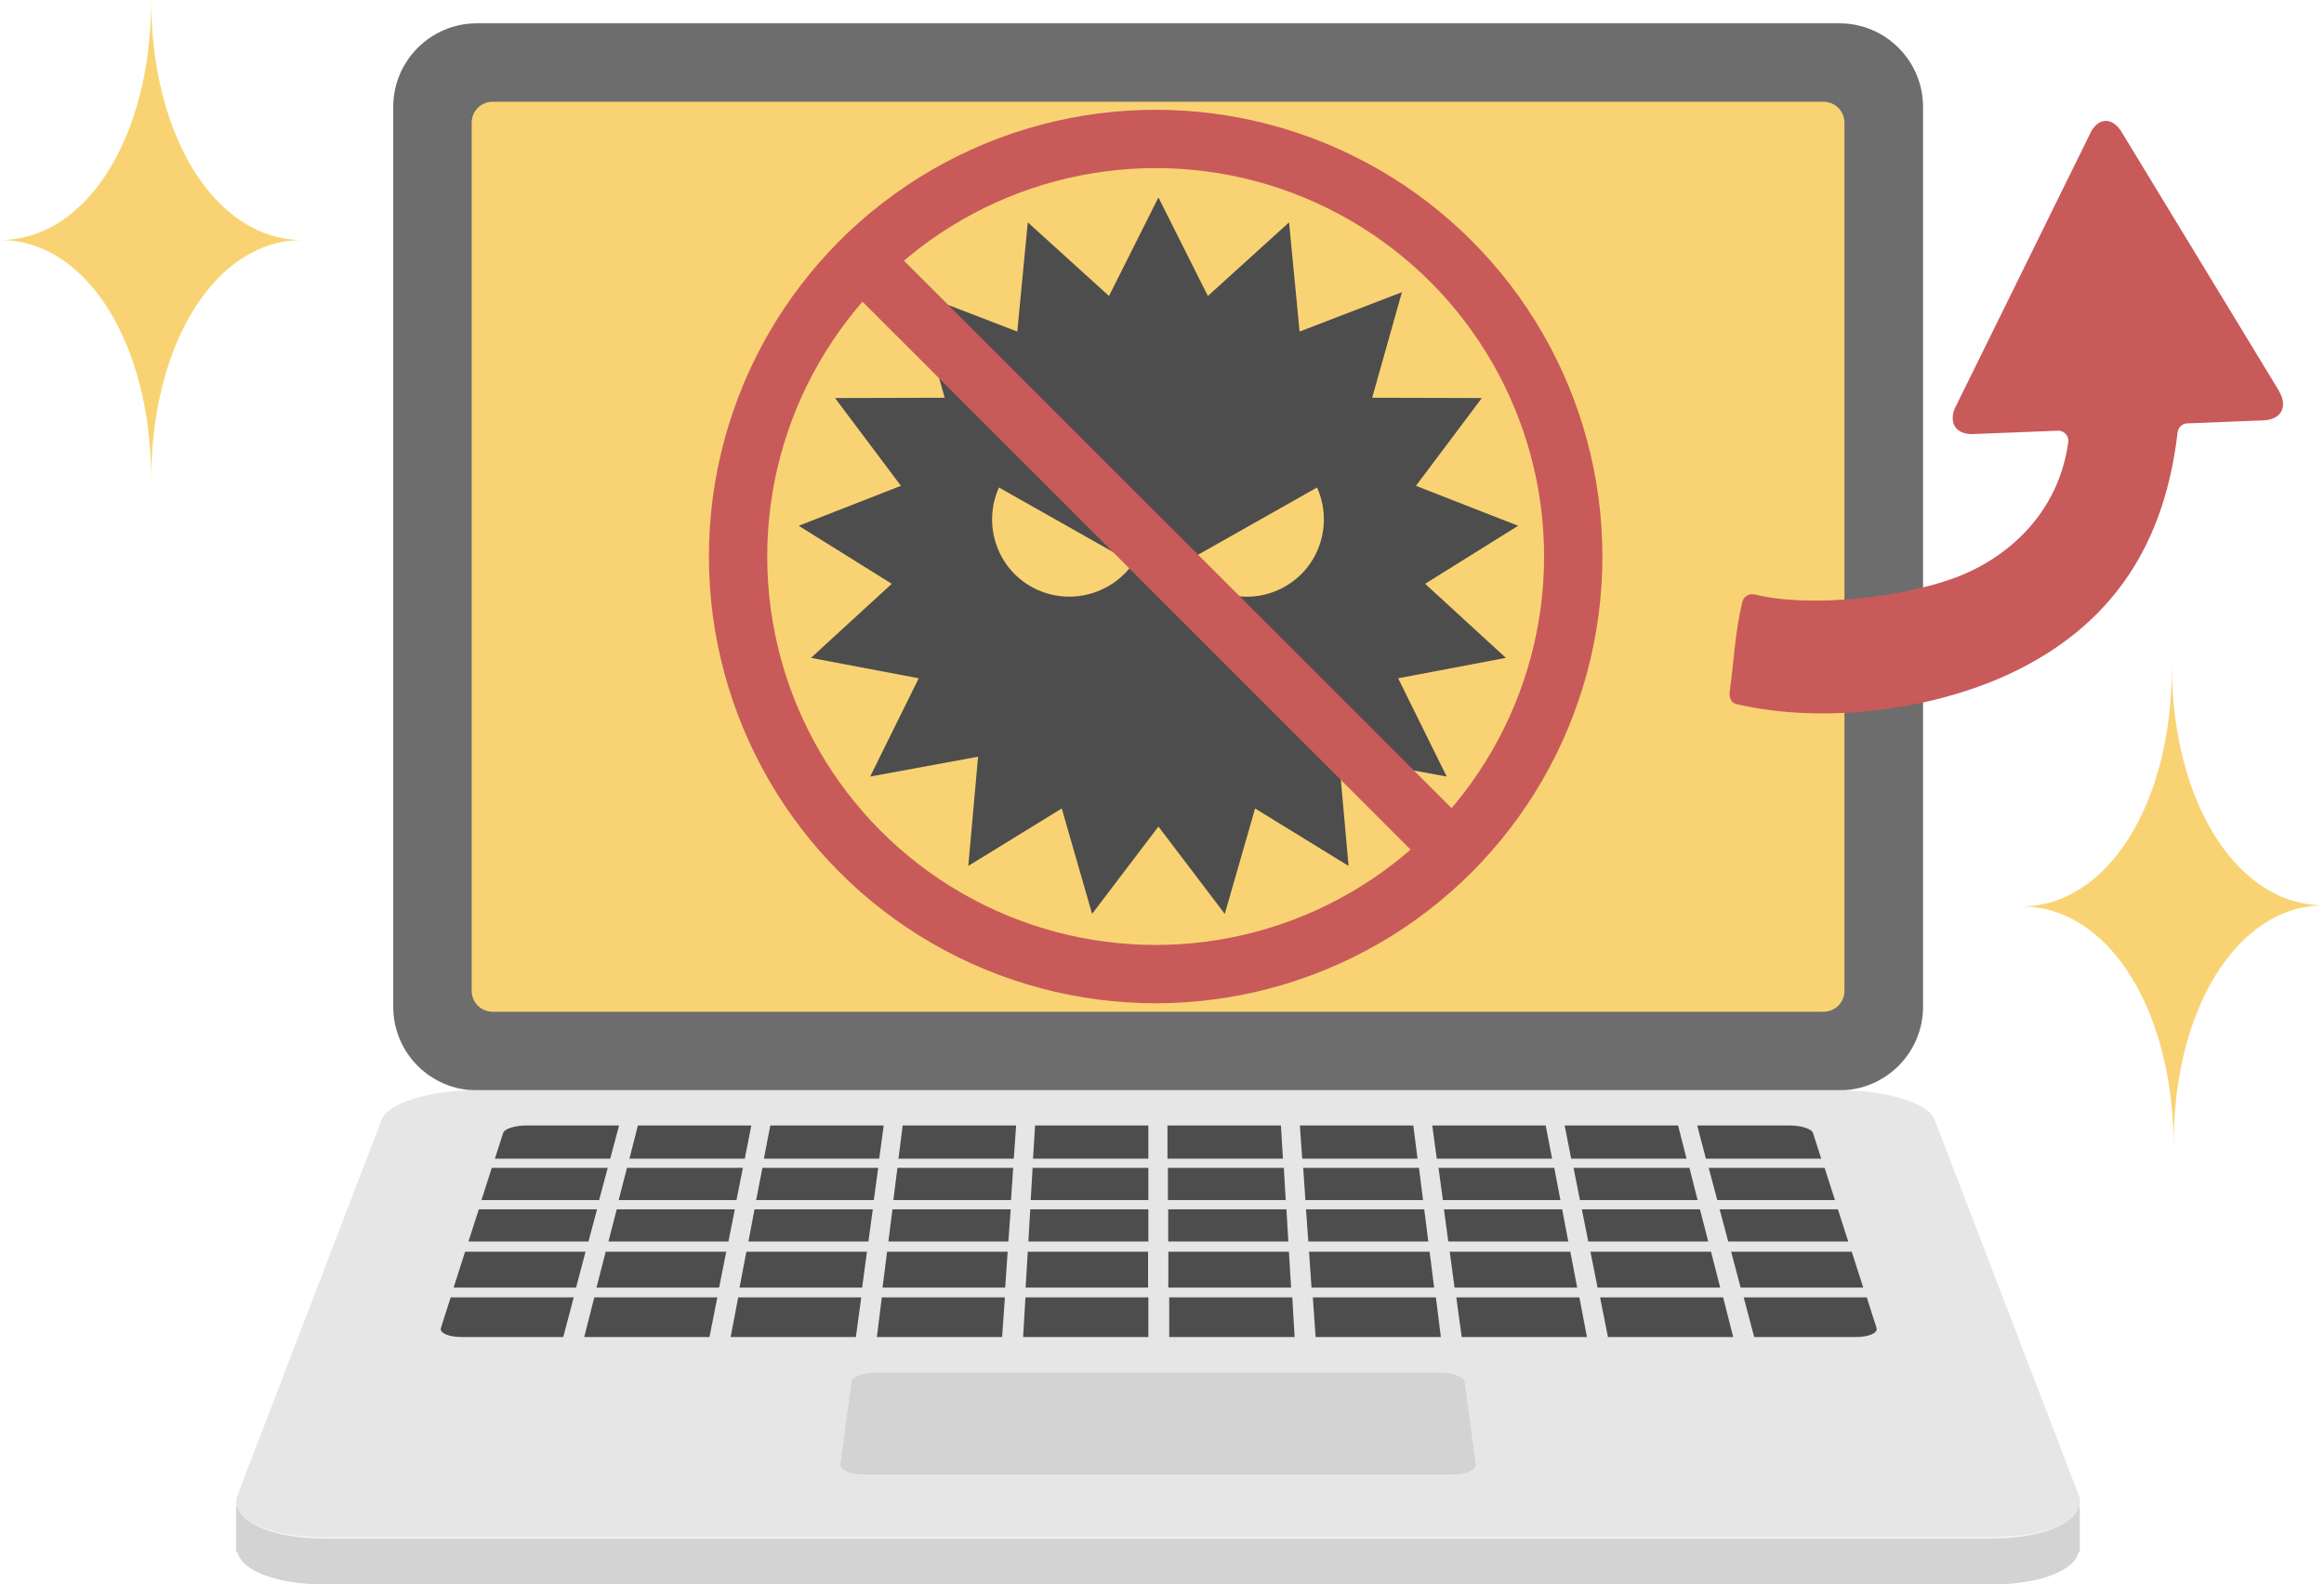 <svg viewBox="0 0 159.39 108.67" xmlns="http://www.w3.org/2000/svg"><path d="m32.69 1.6h93.47c3.16 0 5.73 2.57 5.73 5.73v61.72c0 3.16-2.57 5.73-5.73 5.73h-93.47c-3.16 0-5.72-2.57-5.72-5.72v-61.73c0-3.16 2.57-5.73 5.73-5.73z" fill="#6d6d6d"/><path d="m16.29 103.29h-.09v3.16h.09c.26 1.26 2.66 2.22 5.96 2.22h114.34c3.3 0 5.71-.95 5.96-2.22h.09v-3.16h-.09c-.26 1.26-2.66 2.22-5.96 2.22h-114.33c-3.3 0-5.71-.95-5.96-2.22z" fill="#d3d3d3" fill-rule="evenodd"/><path d="m33.78 6.98h91.29c.79 0 1.43.64 1.43 1.43v59.55c0 .79-.64 1.43-1.43 1.43h-91.29c-.79 0-1.43-.64-1.43-1.43v-59.55c0-.79.64-1.43 1.43-1.43z" fill="#f9d373"/><g fill-rule="evenodd"><path d="m32.68 74.77h93.5c3.16 0 6.07.88 6.49 1.99l9.9 25.79c.6 1.58-2.03 2.89-5.9 2.89h-114.48c-3.87 0-6.51-1.3-5.9-2.89l9.9-25.79c.42-1.11 3.33-1.99 6.49-1.99z" fill="#e6e6e6"/><path d="m60.1 94.14h38.64c.9 0 1.66.29 1.71.64l.76 5.65c.05.38-.67.7-1.6.7h-40.37c-.94 0-1.65-.31-1.6-.7l.76-5.65c.05-.35.81-.64 1.71-.64z" fill="#d3d3d3"/><g fill="#4d4d4d"><path d="m36.13 77.19c-.81 0-1.53.23-1.62.51l-.57 1.77h7.91l.61-2.28h-6.32zm7.62 0-.58 2.28h7.91l.45-2.28zm9.08 0-.44 2.28h7.91l.31-2.28zm9.08 0-.29 2.28h7.91l.16-2.28zm9.08 0-.14 2.28h7.91v-2.28s-7.77 0-7.77 0zm9.08 0v2.28h7.92l-.14-2.28h-7.79zm9.08 0 .16 2.28h7.91l-.29-2.28zm9.08 0 .31 2.28h7.91l-.44-2.28zm9.08 0 .45 2.28h7.91l-.58-2.28zm17.6 2.28-.57-1.77c-.09-.28-.82-.51-1.62-.51h-6.32l.6 2.28zm-91.18.63-.71 2.21h8.07l.59-2.21zm16.78 2.21.44-2.21h-7.95l-.57 2.21h8.07zm9.42 0 .3-2.21h-7.94l-.43 2.21zm9.41 0 .15-2.21h-7.94l-.28 2.21zm9.42 0v-2.21s-7.94 0-7.94 0l-.13 2.21zm9.42 0-.13-2.21h-7.95v2.21zm9.42 0-.28-2.21h-7.94l.15 2.21zm9.42 0-.42-2.21h-7.94l.3 2.21h8.07zm9.41 0-.56-2.21h-7.95l.44 2.21zm9.42 0-.71-2.21h-7.95l.59 2.21zm-93.01.63-.71 2.21h8.23l.59-2.21zm17.12 2.21.44-2.21h-8.1l-.57 2.21zm9.6 0 .3-2.21h-8.11l-.42 2.21zm9.6 0 .16-2.21h-8.11l-.28 2.21zm9.6 0v-2.21s-8.1 0-8.1 0l-.13 2.21zm9.6 0-.13-2.21h-8.11v2.21zm9.6 0-.28-2.21h-8.11l.16 2.21zm9.6 0-.42-2.21h-8.11l.3 2.21zm9.6 0-.57-2.21h-8.1l.44 2.21zm9.6 0-.71-2.21h-8.11l.59 2.21zm-94.86.7-.79 2.46h8.4l.65-2.46h-8.27zm17.42 2.46.49-2.46h-8.27l-.63 2.46h8.4zm9.81 0 .33-2.46h-8.27l-.47 2.46h8.4zm9.81 0 .17-2.46h-8.27l-.31 2.46zm9.8 0v-2.46s-8.25 0-8.25 0l-.15 2.46zm9.81 0-.15-2.46h-8.27v2.46zm9.81 0-.31-2.46h-8.27l.17 2.46zm9.81 0-.47-2.46h-8.27l.33 2.46h8.4zm9.81 0-.63-2.46h-8.27l.49 2.46h8.4zm9.81 0-.79-2.46h-8.27l.65 2.46h8.4zm-96.88.67-.67 2.1c-.11.34.52.62 1.41.62h6.98l.72-2.72zm9.16 2.72h8.59l.54-2.72h-8.44zm10.03 0h8.6l.37-2.72h-8.44l-.52 2.72zm10.03 0h8.6l.19-2.72h-8.44l-.34 2.72zm10.03 0h8.6v-2.72s-8.43 0-8.43 0l-.16 2.72zm10.03 0h8.6l-.16-2.72h-8.44zm10.03 0h8.6l-.34-2.72h-8.44l.19 2.72zm10.03 0h8.59l-.52-2.72h-8.44zm10.03 0h8.59l-.69-2.72h-8.44zm10.03 0h6.98c.89 0 1.52-.28 1.41-.62l-.67-2.1h-8.44z"/><path d="m79.43 13.58-3.37 6.72-5.57-5.05-.72 7.49-7.02-2.7 2.04 7.24-7.52.02 4.52 6.02-7.01 2.74 6.38 3.98-5.54 5.08 7.39 1.4-3.33 6.74 7.4-1.36-.67 7.49 6.41-3.94 2.08 7.23 4.55-5.99 4.55 5.99 2.08-7.23 6.41 3.94-.67-7.49 7.4 1.36-3.33-6.74 7.39-1.4-5.54-5.08 6.38-3.98-7.01-2.74 4.52-6.02-7.52-.02 2.04-7.24-7.02 2.7-.72-7.49-5.57 5.05-3.37-6.72zm10.9 19.86c1.11 2.48.19 5.44-2.22 6.8-2.4 1.36-5.42.63-6.99-1.6l9.2-5.2zm-21.81 0 9.2 5.2c-1.56 2.23-4.58 2.95-6.99 1.6-2.41-1.36-3.33-4.32-2.22-6.8z"/></g></g><path d="m59.5 18.21 39.24 39.23" fill="none" stroke="#c95a5a" stroke-linecap="round" stroke-miterlimit="10" stroke-width="4"/><circle cx="79.26" cy="38.17" fill="none" r="28.64" stroke="#c95a5a" stroke-linecap="round" stroke-miterlimit="10" stroke-width="4"/><g fill-rule="evenodd"><path d="m156.28 26.77-10.76-17.7c-.61-1-1.49-1.03-2.06-.13l-9.42 19.13c-.37 1.01.17 1.75 1.29 1.7l5.82-.23c.41-.02.76.36.7.78-.68 5-4.3 8.04-7.83 9.33-3.74 1.36-9.93 2.04-13.63 1.13-.39-.1-.79.09-.89.49-.5 2.06-.57 3.97-.87 6.18-.05.35.09.75.42.83 6.06 1.44 13.87.41 19.37-2.35 6.84-3.43 10.08-9.01 10.93-16.27.04-.34.31-.61.64-.62l5.28-.21c1.21-.06 1.67-.98 1.01-2.05z" fill="#c95a5a"/><g fill="#f9d373"><path d="m149.08 78.59c-.04-9.41-4.51-16.44-10.44-16.42 5.93-.02 10.35-7.09 10.31-16.5.04 9.41 4.51 16.44 10.44 16.42-5.93.02-10.35 7.09-10.31 16.5z"/><path d="m10.37 32.92c0-9.41-4.45-16.46-10.37-16.46 5.93 0 10.37-7.05 10.37-16.46 0 9.41 4.45 16.46 10.37 16.46-5.93 0-10.37 7.05-10.37 16.46z"/></g></g></svg>